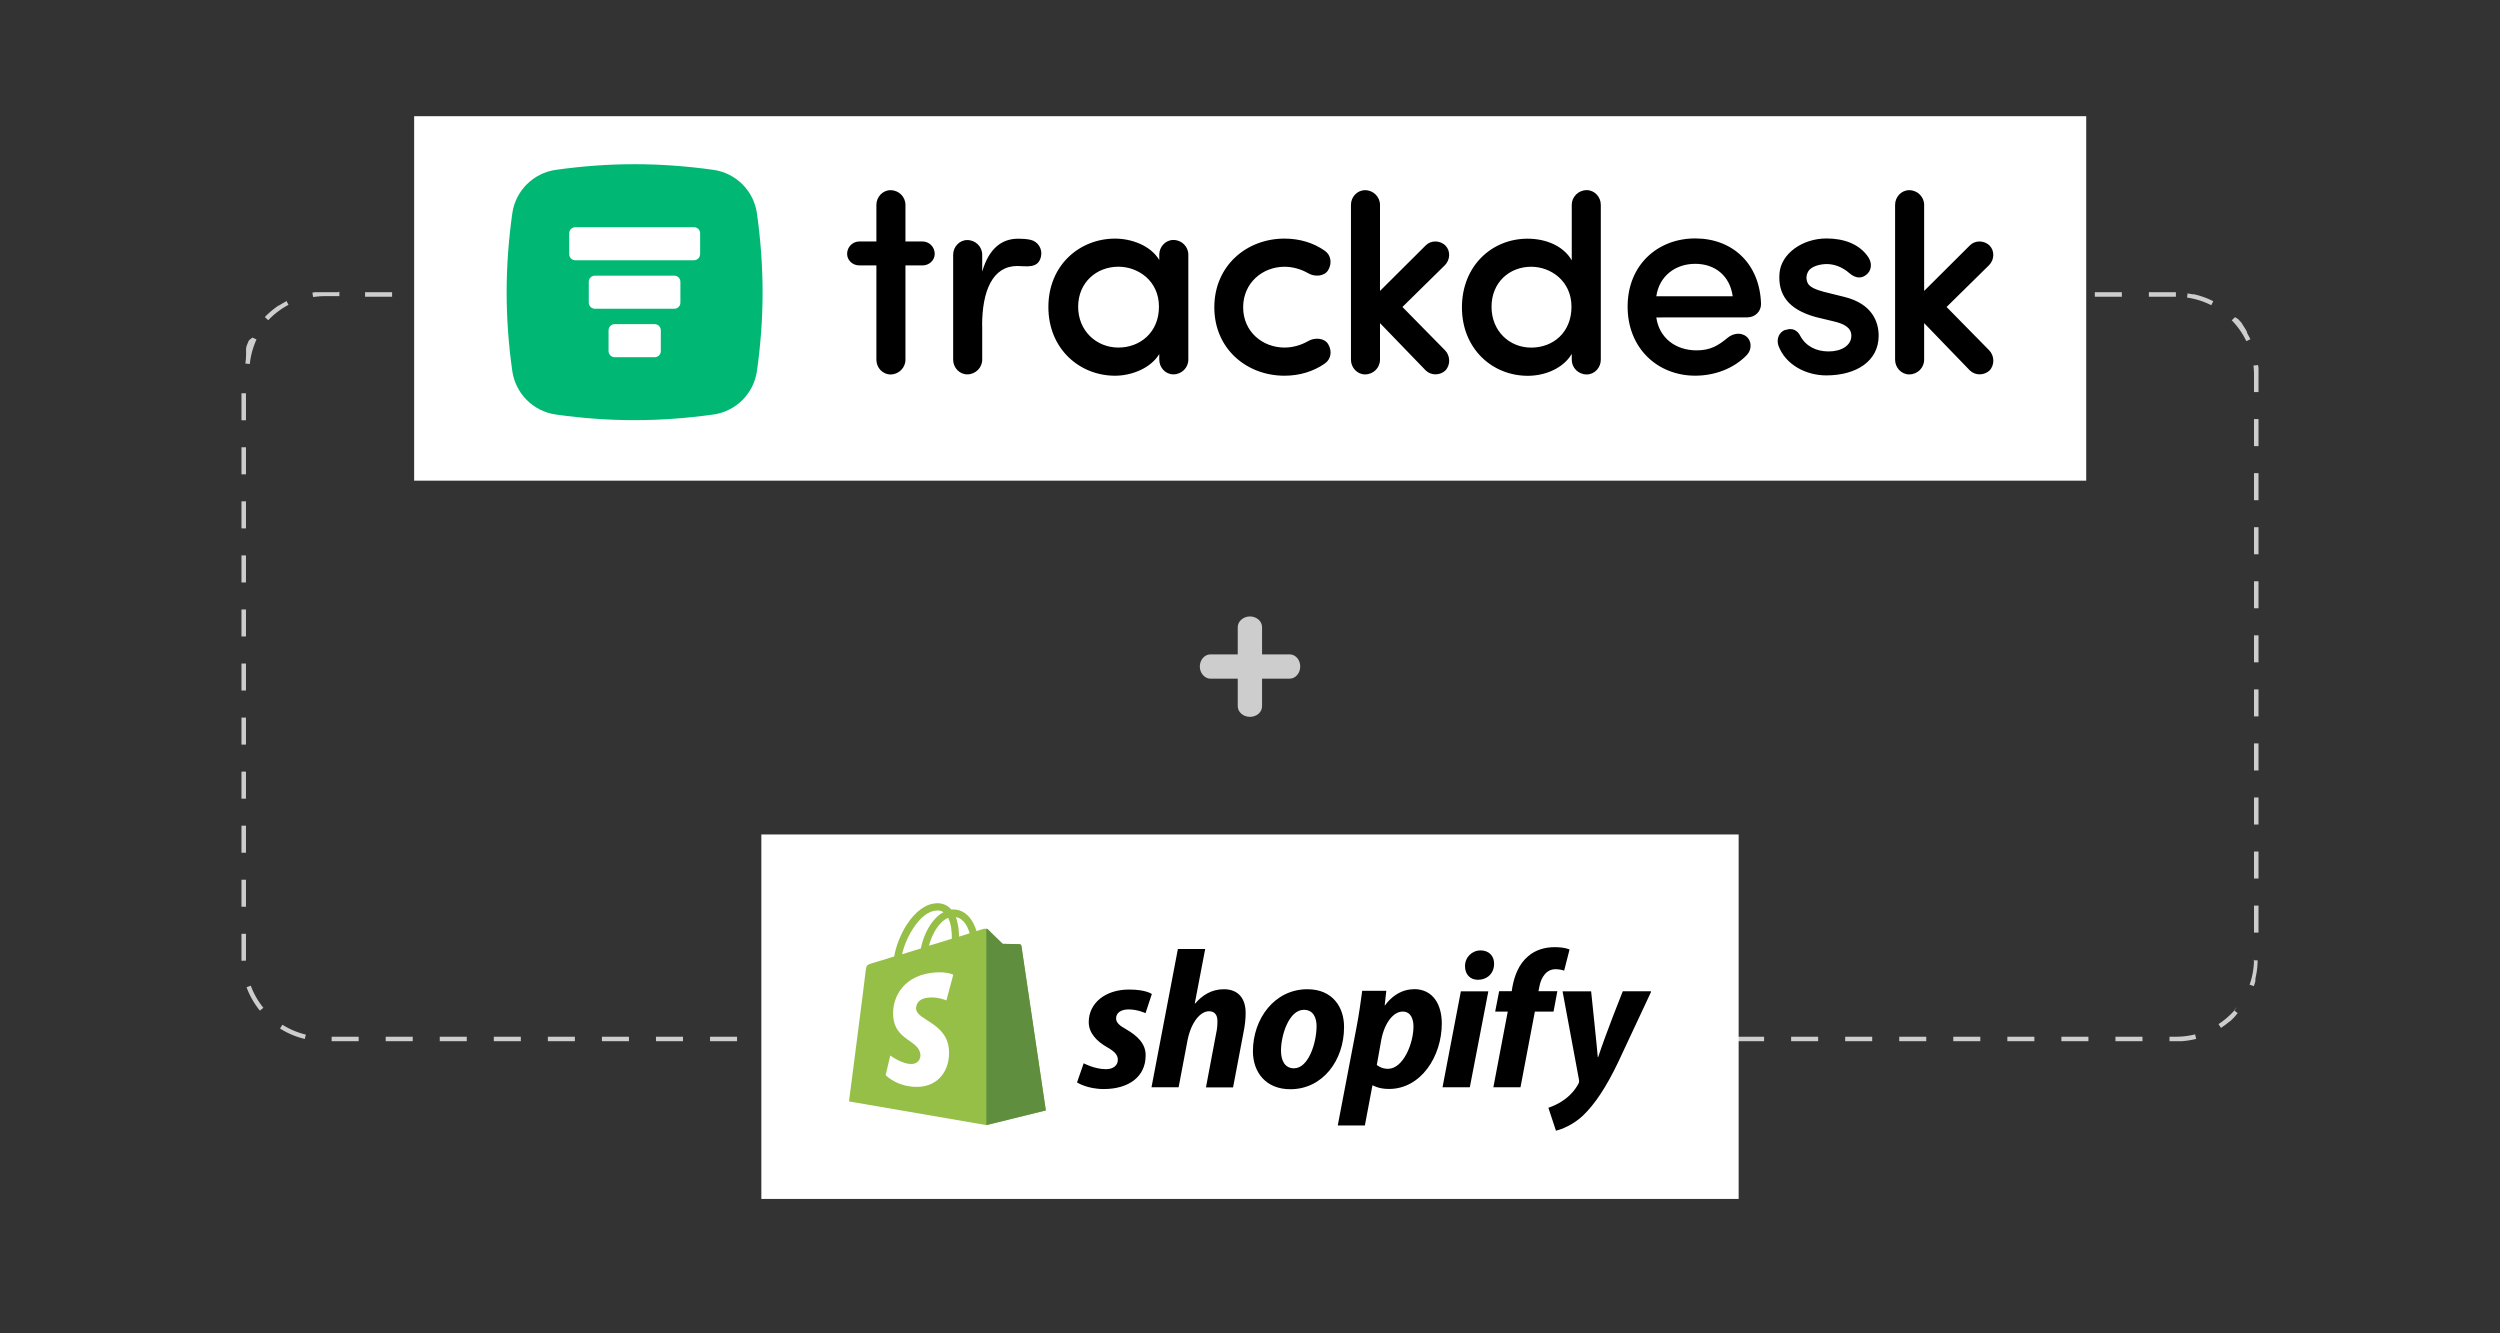 <?xml version="1.0" encoding="utf-8"?>
<svg xmlns="http://www.w3.org/2000/svg" viewBox="0 0 555 296">
  <rect x="0" y="0" width="555" height="296" fill="#333333" stroke="none"/>
  <defs>
    <clipPath id="a">
      <path fill="none" stroke-width="0" d="M188.48 200.38h178.03v50.64H188.48z"/>
    </clipPath>
  </defs>
  <path d="M483.05 64.87h-6v1h6v-1zm-12 0h-6v1h6v-1zm-12 0h-6v1h6v-1zm-12 0h-6v1h6v-1zm-12 0h-6v1h6v-1zm-12 0h-6v1h6v-1zm-12 0h-6v1h6v-1zm-12 0h-6v1h6v-1zm-12 0h-6v1h6v-1zm-12 0h-6v1h6v-1zm-12 0h-6v1h6v-1zm-12 0h-6v1h6v-1zm-12 0h-6v1h6v-1zm-12 0h-6v1h6v-1zm-12 0h-6v1h6v-1zm-12 0h-6v1h6v-1zm-12 0h-6v1h6v-1zm-12 0h-6v1h6v-1zm-12 0h-6v1h6v-1zm-12 0h-6v1h6v-1zm-12 0h-6v1h6v-1zm-12 0h-6v1h6v-1zm-12 0h-6v1h6v-1zm-12 0h-6v1h6v-1zm-12 0h-6v1h6v-1zm-12 0h-6v1h6v-1zm-12 0h-6v1h6v-1zm-12 0h-6v1h6v-1zm-12 0h-6v1h6v-1zm-12 0h-6v1h6v-1zm-12 0h-6v1h6v-1zm-12 0h-6v1h6v-1zm-12 0h-6v1h6v-1zm-12 0h-6v1h6v-1zm-12 0H69.97c-.03 0-.06 0-.09.01-.18.02-.35.05-.53.08l.16.99c.89-.14 1.81-.21 2.72-.21h3.11v-1zm-11.66 2.11c-.45.24-.88.49-1.31.76 0 0-.01 0-.02.01 0 0-.01 0-.02.01-.02 0-.03.02-.05.03 0 0-.01 0-.02.01h-.04s-.02 0-.02.01h-.04a18.88 18.88 0 0 0-2.85 2.34l-.02.02-.02.02-.06.06-.01.01-.01.01-.01.01v.02s0 .01-.01.02v.01l-.01.01-.01.01-.01.01c-.01.01-.02.02-.03.04l.73.69c1.31-1.38 2.82-2.53 4.5-3.42l-.47-.88zm-8.11 8.56c-.18.39-.35.79-.5 1.19s-.03.09-.05.13v.02c-.01.03-.02.06-.03.08V77c0 .02-.01.04-.02.06v.06c0 .02-.01.04-.02.06v.05c0 .02-.01.04-.02.05v.04c0 .01 0 .02-.01.03V78.79c0 .02 0 .04-.01.05v.06c0 .02 0 .04-.01.05V79.21c0 .02 0 .04-.01.05V79.57c0 .03 0 .06-.01.08v.06c0 .03 0 .06-.01.08s0 .02 0 .03c-.04.29-.08.59-.11.89l.99.1c.2-1.89.7-3.72 1.49-5.45l-.91-.42zm-.67 11.76h-1v6h1v-6zm0 12h-1v6h1v-6zm0 12h-1v6h1v-6zm0 12h-1v6h1v-6zm0 12h-1v6h1v-6zm0 12h-1v6h1v-6zm0 12h-1v6h1v-6zm0 12h-1v6h1v-6zm0 12h-1v6h1v-6zm0 12h-1v6h1v-6zm0 12h-1v5.99l1-.03v-5.97zm1.07 11.52-.94.35c.7 1.9 1.71 3.65 2.96 5.19l.78-.63c-1.2-1.48-2.14-3.13-2.8-4.91zm7.02 8.66-.53.85c1.67 1.06 3.53 1.85 5.5 2.32l.23-.97c-1.84-.44-3.59-1.18-5.2-2.19zm16.93 2.67h-6v1h6v-1zm12 0h-6v1h6v-1zm12 0h-6v1h6v-1zm12 0h-6v1h6v-1zm12 0h-6v1h6v-1zm12 0h-6v1h6v-1zm12 0h-6v1h6v-1zm12 0h-6v1h6v-1zm12 0h-6v1h6v-1zm12 0h-6v1h6v-1zm12 0h-6v1h6v-1zm12 0h-6v1h6v-1zm12 0h-6v1h6v-1zm12 0h-6v1h6v-1zm12 0h-6v1h6v-1zm12 0h-6v1h6v-1zm12 0h-6v1h6v-1zm12 0h-6v1h6v-1zm12 0h-6v1h6v-1zm12 0h-6v1h6v-1zm12 0h-6v1h6v-1zm12 0h-6v1h6v-1zm12 0h-6v1h6v-1zm12 0h-6v1h6v-1zm12 0h-6v1h6v-1zm12 0h-6v1h6v-1zm12 0h-6v1h6v-1zm12 0h-6v1h6v-1zm12 0h-6v1h6v-1zm12 0h-6v1h6v-1zm12 0h-6v1h6v-1zm12 0h-6v1h6v-1zm12 0h-6v1h6v-1zm12 0h-6v1h6v-1zm11.71-.53c-1.39.35-2.84.53-4.29.53h-1.42v1H484.29c1.12-.08 2.21-.25 3.27-.52l-.25-.97zm9.34-6.08a17.376 17.376 0 0 1-4.17 3.81l.55.84c.48-.32.95-.65 1.4-1.01.03-.02.06-.05.09-.07l.02-.02.02-.02c.03-.02.06-.05.08-.07 0 0 .01 0 .02-.01 0 0 .01 0 .02-.01l.02-.02c.01-.01.03-.02.04-.03 0 0 .01 0 .02-.01 0 0 .01 0 .02-.01 0 0 .01 0 .02-.01s.03-.02.04-.03l.02-.02s.01 0 .02-.01l.02-.01s.01 0 .02-.01.03-.02.04-.03c0 0 .01 0 .02-.01l.01-.01.01-.01.01-.01c.01-.01.03-.02.04-.03 0 0 .01 0 .01-.01l.01-.01.01-.01s.01 0 .02-.01l.02-.02.02-.02.01-.01.01-.01.01-.01.02-.02.02-.02s.01 0 .02-.01l.01-.01.01-.01s.01 0 .02-.01l.02-.02.02-.02s.01 0 .02-.01l.01-.01.01-.01.01-.01c.01-.01.03-.02.04-.04l.01-.01.01-.01.01-.01s.01 0 .01-.01l.02-.02.02-.02.01-.01.01-.01.01-.01.02-.02.02-.02.01-.01.01-.01.01-.01.01-.01.02-.02.02-.02.01-.01.01-.01.01-.01.01-.01.04-.04.01-.01.01-.01.01-.01.01-.02.02-.02.02-.02.01-.01.01-.01.01-.01.02-.02.02-.02.02-.02.01-.01.01-.01.01-.01c.01-.01.02-.03.04-.04 0 0 .01-.01.01-.02l.01-.01.01-.01.02-.02c.01-.01.02-.03.04-.04l.02-.02s0-.01.01-.02l.01-.01.02-.02c.01-.01.02-.03.04-.04 0 0 0-.01.01-.02l.01-.01s0-.01.01-.01c.01-.01.02-.03.04-.04l.02-.02s0-.01.01-.02c0 0 0-.01.01-.02 0 0 0-.01.01-.01.01-.01.02-.03.03-.04 0 0 0-.01.01-.02l.01-.01.01-.01s0-.01.01-.02.02-.03.03-.04l.01-.01.01-.01.01-.01.02-.02c.01-.01.02-.03.03-.04l.01-.01.01-.01s0-.01.01-.01c.01-.01.02-.03.03-.04l.02-.02.01-.01.01-.01.01-.01s0-.01.01-.02l.02-.02.01-.01.01-.01.01-.01.01-.01.02-.02s0-.01.01-.02v-.03l.01-.01.02-.02.01-.01v-.02l-.79-.62zm3.71-10.51c-.02 1.91-.35 3.78-.98 5.56l.94.33c.1-.28.19-.56.28-.85s0-.01 0-.02.02-.06.03-.09v-.04s.01-.04.02-.06v-.04c0-.02.01-.04.02-.06V217.31c0-.02 0-.04.01-.05v-.04c0-.03.01-.05.02-.08v-.02c0-.04.02-.07.02-.11.28-1.23.43-2.5.44-3.81h-1zm1-11.99h-1v6h1v-6zm0-12h-1v6h1v-6zm0-12h-1v6h1v-6zm0-12h-1v6h1v-6zm0-12h-1v6h1v-6zm0-12h-1v6h1v-6zm0-12h-1v6h1v-6zm0-12h-1v6h1v-6zm0-12h-1v6h1v-6zm0-12h-1v6h1v-6zm-.13-12-.99.12c.08.68.12 1.37.12 2.06v3.82h1V81.73c-.01-.13-.03-.27-.04-.4zm-5.09-10.63-.72.7c1.33 1.36 2.42 2.92 3.24 4.63l.9-.43c-.2-.42-.42-.83-.65-1.23 0 0 0-.01-.01-.02 0 0 0-.01-.01-.02-.01-.03-.03-.05-.04-.08v-.06c-.01-.02-.02-.03-.03-.05v-.05c0-.02-.02-.03-.03-.05v-.05s0-.01-.01-.02c0 0 0-.01-.01-.02v-.04s0-.01-.01-.02c0 0 0-.01-.01-.02 0 0 0-.01-.01-.02 0 0 0-.01-.01-.02v-.02s0-.01-.01-.02c0 0 0-.01-.01-.02s0-.02-.01-.02c0 0 0-.01-.01-.02 0 0 0-.01-.01-.02 0 0 0-.01-.01-.02 0 0 0-.01-.01-.02-.01-.02-.02-.03-.03-.04 0 0 0-.01-.01-.02 0 0 0-.01-.01-.02 0 0 0-.01-.01-.02-.01-.02-.03-.04-.04-.07 0 0 0-.01-.01-.02 0 0 0-.01-.01-.02 0 0 0-.01-.01-.02 0-.01-.02-.03-.03-.04 0 0 0-.01-.01-.02 0 0 0-.01-.01-.02 0 0 0-.01-.01-.02-.02-.02-.03-.04-.05-.07 0 0 0-.01-.01-.02 0 0 0-.01-.01-.02 0 0 0-.01-.01-.02-.02-.02-.03-.04-.05-.07 0 0 0-.01-.01-.02 0 0 0-.01-.01-.02 0 0 0-.01-.01-.02-.02-.02-.03-.04-.05-.07 0 0 0-.01-.01-.02 0 0 0-.01-.01-.02l-.06-.09s0-.01-.01-.02c0 0 0-.01-.01-.02-.02-.02-.03-.04-.05-.07 0 0 0-.01-.01-.02s0-.02-.01-.02c0 0 0-.01-.01-.02s-.02-.03-.03-.04c0 0 0-.01-.01-.02 0 0 0-.01-.01-.02 0 0 0-.01-.01-.02l-.02-.02c-.01-.01-.02-.03-.03-.04 0 0 0-.01-.01-.02 0 0 0-.01-.01-.02 0 0 0-.01-.01-.02s-.02-.03-.03-.05c0 0 0-.01-.01-.02l-.01-.01-.01-.01s0-.01-.01-.02-.02-.03-.03-.04l-.01-.01-.01-.01v-.01l-.01-.01-.02-.02-.01-.02v-.04l-.02-.02v-.05s-.01-.02-.02-.03l-.01-.01-.01-.01-.01-.01-.01-.01c-.01-.02-.03-.03-.04-.05 0 0 0-.01-.01-.02 0 0 0-.01-.01-.02 0 0 0-.01-.01-.02-.03-.03-.05-.06-.08-.09-.23-.26-.46-.51-.7-.76zm-10.51-5.34-.14.99c1.88.27 3.69.84 5.38 1.7l.45-.89c-1.3-.66-2.69-1.17-4.15-1.51-.03 0-.06-.01-.09-.02s-.01 0-.02 0h-.04c-.02 0-.04 0-.06-.01H486.72c-.32-.06-.64-.12-.97-.17z" fill="#cdcdce"/>
  <path fill="#fff" d="M91.94 25.8h371.2v80.91H91.94zM169.02 185.25h216.96v80.91H169.02z"/>
  <path d="M158.33 92.03c-11.9 1.65-22.98 1.67-34.89 0-5.06-.7-9.02-4.66-9.72-9.72-1.67-11.92-1.65-23.02 0-34.89.7-5.06 4.66-9.02 9.72-9.72 11.92-1.67 23.02-1.65 34.89 0 5.06.7 9.02 4.66 9.72 9.72 1.65 11.9 1.67 22.98 0 34.89-.7 5.06-4.66 9.02-9.72 9.72z" fill="#00b873"/>
  <path d="M149.69 68.54h-17.62c-.76 0-1.36-.61-1.36-1.36v-4.62c0-.76.61-1.36 1.36-1.36h17.62c.76 0 1.36.61 1.36 1.36v4.62c0 .76-.61 1.36-1.36 1.36zm5.74-12.12V51.8c0-.76-.61-1.36-1.36-1.36h-26.35c-.76 0-1.36.61-1.36 1.36v4.62c0 .76.61 1.36 1.36 1.36h26.33c.76 0 1.36-.61 1.36-1.36h.02zm-8.73 21.52v-4.62c0-.76-.61-1.36-1.36-1.36h-8.88c-.76 0-1.36.61-1.36 1.36v4.62c0 .76.61 1.36 1.36 1.36h8.88c.76 0 1.36-.61 1.36-1.36z" fill="#fff"/>
  <path d="M194.56 58.92h-3.81c-1.44 0-2.69-1.12-2.69-2.56 0-1.55 1.25-2.75 2.69-2.75h3.81v-8.13c0-1.74 1.38-3.26 3.13-3.26 1.88 0 3.32 1.5 3.32 3.26v8.13h3.81c1.44 0 2.69 1.19 2.69 2.75 0 1.44-1.25 2.56-2.69 2.56h-3.81v20.95c0 1.74-1.44 3.26-3.32 3.26-1.74 0-3.13-1.5-3.13-3.26V58.92zm23.49 13.37v7.56c0 1.74-1.44 3.26-3.32 3.26-1.74 0-3.13-1.5-3.13-3.26v-23.3c0-1.74 1.38-3.26 3.13-3.26 1.88 0 3.32 1.5 3.32 3.26v3.75c1.5-5.19 4.38-7.31 7.99-7.31.93 0 1.88.06 2.75.25 1.63.38 2.69 2.01 2.31 3.69-.57 2.82-3.37 2.12-5.25 2.12-5.49 0-7.82 5.49-7.82 13.26l.02-.02zm39.31 6.31c-1.93 3.18-6.19 4.81-9.81 4.81-7.88 0-14.81-5.95-14.81-15.25s6.93-15.19 14.81-15.19c3.5 0 7.82 1.44 9.81 4.75v-1.19c0-1.74 1.38-3.26 3.13-3.26 1.88 0 3.32 1.5 3.32 3.26v23.32c0 1.74-1.44 3.26-3.32 3.26-1.74 0-3.13-1.5-3.13-3.26V78.6zm-9.07-1.44c4.75 0 9-3.32 9-9.07s-4.62-8.88-9-8.88c-4.87 0-8.94 3.5-8.94 8.88s4.07 9.07 8.94 9.07zm36.86-24.19c3.37 0 6.44.93 8.94 2.69 1.38.95 1.69 2.75.76 4.32-.87 1.44-3.07 1.5-4.43.68-1.5-.87-3.37-1.44-5.25-1.44-4.87 0-9.19 3.56-9.19 9s4.32 8.94 9.19 8.94c1.88 0 3.75-.57 5.25-1.44 1.38-.81 3.56-.76 4.43.68.95 1.57.63 3.37-.76 4.32-2.5 1.74-5.57 2.69-8.94 2.69-8.37 0-15.57-5.95-15.57-15.19s7.18-15.25 15.57-15.25zm63.78-7.5c0-1.74 1.44-3.26 3.32-3.26 1.74 0 3.13 1.5 3.13 3.26v34.4c0 1.74-1.38 3.26-3.13 3.26-1.88 0-3.32-1.5-3.32-3.26v-1.31c-1.82 3.13-5.82 4.87-9.76 4.87-7.88 0-14.62-6-14.62-15.19s6.63-15.25 14.57-15.25c4.13 0 7.99 1.63 9.81 4.81V45.47zm-9 13.75c-4.87 0-8.81 3.5-8.81 8.88s3.94 9.07 8.81 9.07 8.94-3.37 8.94-9.07-4.57-8.88-8.94-8.88zm48.1 11.25H367.7c.63 4.51 4.24 7.31 8.94 7.31 3.07 0 4.81-1.06 6.93-2.82 1.06-.87 2.82-1.31 4.13-.25 1.19.93 1.25 2.88.13 4.07-2.94 3.07-7.2 4.62-11.5 4.62-8.32 0-15-6.06-15-15.33s6.69-15.14 15-15.14 14.38 5.63 14.62 14.57c0 1.69-1.38 2.94-2.94 2.94v.02zm-3.37-4.7c-.63-4.57-3.94-7.2-8.32-7.2s-7.99 2.69-8.64 7.2h16.95zm11.71 7.5c1.57-.63 2.75.19 3.26 1.25 1.19 2.25 3.45 3.5 6.31 3.5s5.06-1.31 5.06-3.5c0-1.88-1.82-2.69-3.94-3.18l-3.94-.95c-6.19-1.69-8.45-5.06-8.07-9.76.38-4.32 5.06-7.69 10.44-7.69 3.88 0 7.44 1.25 9.38 4.32.87 1.5.44 2.99-.57 3.75-1.06.87-2.37.81-3.75-.38-1.63-1.44-3.5-2.01-5-2.01-1.63 0-3.45.57-4.07 1.55-.49.81-.57 1.63-.25 2.5.38 1.12 2.12 1.69 3.69 2.12l4.51 1.12c6.31 1.55 7.63 5.68 7.63 8.62 0 5.63-4.94 8.81-11.63 8.81-4.51 0-9.07-2.37-10.63-6.63-.49-1.55.19-2.99 1.55-3.5l.02.06zm-85.02-5.13 9.43-9.28c1.17-1.19 1.27-3.13.13-4.32-1.25-1.25-3.26-1.21-4.38-.08l-10.17 10.13V45.48c0-1.74-1.44-3.26-3.32-3.26-1.74 0-3.13 1.5-3.13 3.26v34.38c0 1.74 1.38 3.26 3.13 3.26 1.88 0 3.32-1.5 3.32-3.26v-8.13l10.15 10.51c1.25 1.19 3.18 1.12 4.38 0 1.19-1.31 1.06-3.32-.13-4.51l-9.43-9.59.02-.02zm120.8 0 9.43-9.28c1.17-1.19 1.27-3.13.13-4.32-1.25-1.25-3.26-1.21-4.38-.08l-10.17 10.13V45.48c0-1.74-1.44-3.26-3.32-3.26-1.74 0-3.13 1.5-3.13 3.26v34.38c0 1.74 1.38 3.26 3.13 3.26 1.88 0 3.32-1.5 3.32-3.26v-8.13l10.15 10.51c1.25 1.19 3.18 1.12 4.38 0 1.19-1.31 1.06-3.32-.13-4.51l-9.43-9.59.02-.02z"/>
  <path d="M280.18 145.27h6.09c1.38 0 2.38 1.22 2.38 2.7s-1.06 2.7-2.38 2.7h-6.09v6.09c0 1.38-1.22 2.38-2.7 2.38s-2.7-1.06-2.7-2.38v-6.09h-6.04c-1.32 0-2.38-1.27-2.38-2.7s1.01-2.7 2.38-2.7h6.04v-6.04c0-1.32 1.27-2.38 2.7-2.38s2.7 1.01 2.7 2.38v6.04z" fill="#cdcdce"/>
  <g clip-path="url(#a)">
    <path d="M250.08 228.54c-1.52-.83-2.31-1.51-2.31-2.46 0-1.23 1.08-1.99 2.79-1.99 1.99 0 3.75.83 3.75.83l1.4-4.25s-1.28-.99-5.07-.99c-5.27 0-8.94 3.02-8.94 7.23 0 2.38 1.72 4.21 3.99 5.52 1.83 1.03 2.47 1.79 2.47 2.86 0 1.15-.92 2.07-2.63 2.07-2.55 0-4.95-1.31-4.95-1.31l-1.48 4.25s2.23 1.47 5.94 1.47c5.43 0 9.29-2.66 9.29-7.43.08-2.62-1.91-4.45-4.27-5.8zM271.7 219.61c-2.67 0-4.75 1.27-6.38 3.18l-.08-.04 2.31-12.07h-6.06l-5.86 30.7h6.02l1.99-10.49c.8-3.97 2.83-6.39 4.75-6.39 1.36 0 1.88.91 1.88 2.22 0 .83-.08 1.83-.28 2.66l-2.27 12.03h6.02l2.35-12.39c.28-1.31.44-2.86.44-3.93.08-3.46-1.68-5.48-4.83-5.48zM290.24 219.61c-7.26 0-12.09 6.51-12.09 13.78 0 4.65 2.87 8.42 8.3 8.42 7.14 0 11.93-6.35 11.93-13.78.04-4.33-2.47-8.42-8.14-8.42zm-2.95 17.56c-2.07 0-2.91-1.75-2.91-3.93 0-3.46 1.79-9.06 5.07-9.06 2.15 0 2.83 1.83 2.83 3.61 0 3.73-1.8 9.37-4.99 9.37zM313.86 219.61c-4.07 0-6.38 3.57-6.38 3.57h-.08l.36-3.22h-5.35c-.28 2.18-.76 5.48-1.24 7.98l-4.19 21.92H303l1.68-8.9h.12s1.24.79 3.55.79c7.1 0 11.73-7.23 11.73-14.54 0-4.01-1.8-7.63-6.22-7.63zm-5.74 17.67c-1.56 0-2.47-.87-2.47-.87l1-5.6c.72-3.73 2.67-6.24 4.75-6.24 1.83 0 2.39 1.71 2.39 3.3 0 3.85-2.31 9.41-5.66 9.41zM328.7 210.99c-1.91 0-3.47 1.51-3.47 3.5 0 1.79 1.12 3.02 2.83 3.02h.08c1.87 0 3.51-1.27 3.55-3.5.04-1.79-1.16-3.02-2.99-3.02zM320.24 241.37h6.06l4.11-21.29h-6.1l-4.07 21.29zM345.73 220.04h-4.19l.2-.99c.36-2.07 1.56-3.89 3.59-3.89 1.08 0 1.91.32 1.91.32l1.2-4.69s-1.04-.52-3.27-.52-4.27.6-5.9 1.99c-2.07 1.75-3.03 4.25-3.51 6.79l-.16.99h-2.79l-.88 4.53h2.79l-3.19 16.8h6.02l3.19-16.8h4.15l.84-4.53zM360.25 220.08s-3.79 9.45-5.46 14.62h-.08c-.12-1.67-1.48-14.62-1.48-14.62h-6.34l3.63 19.54c.08.44.04.71-.12.99-.72 1.35-1.87 2.66-3.27 3.61-1.12.83-2.39 1.35-3.39 1.71l1.68 5.08c1.24-.28 3.75-1.27 5.9-3.26 2.75-2.58 5.31-6.51 7.9-11.92l7.38-15.77h-6.34z"/>
    <path d="M226.73 209.99c-.04-.25-.25-.39-.43-.39s-3.7-.07-3.7-.07-2.96-2.84-3.24-3.16c-.28-.28-.85-.21-1.07-.14 0 0-.57.18-1.5.46-.14-.5-.39-1.1-.71-1.74-1.03-1.99-2.6-3.05-4.45-3.05-.14 0-.25 0-.39.04-.07-.07-.11-.14-.18-.18-.82-.85-1.85-1.28-3.1-1.24-2.39.07-4.77 1.81-6.73 4.86-1.35 2.16-2.39 4.86-2.71 6.95-2.74.85-4.66 1.45-4.74 1.45-1.39.43-1.42.46-1.6 1.77-.07.99-3.7 28.97-3.7 28.97l30.48 5.25 13.21-3.26s-5.41-36.28-5.45-36.53zm-11.47-2.8c-.71.21-1.5.46-2.35.74 0-1.21-.18-2.91-.71-4.33 1.82.28 2.71 2.34 3.06 3.58zm-3.95 1.21c-1.6.5-3.35 1.03-5.09 1.56.5-1.88 1.42-3.72 2.56-4.96.43-.46 1.03-.96 1.71-1.24.71 1.38.85 3.33.82 4.65zm-3.28-6.28c.57 0 1.03.11 1.42.39-.64.32-1.28.82-1.85 1.45-1.53 1.63-2.71 4.15-3.17 6.6-1.46.46-2.88.89-4.17 1.28.85-3.87 4.09-9.61 7.76-9.72z" fill="#95bf47"/>
    <path d="M226.3 209.6c-.18 0-3.7-.07-3.7-.07s-2.96-2.84-3.24-3.16a.567.567 0 0 0-.39-.18v43.58l13.21-3.26s-5.38-36.28-5.41-36.53c-.07-.25-.28-.39-.46-.39z" fill="#5e8e3e"/>
    <path d="m211.63 216.38-1.53 5.71s-1.71-.78-3.74-.64c-2.99.18-2.99 2.06-2.99 2.52.18 2.55 6.91 3.12 7.3 9.11.28 4.72-2.49 7.94-6.55 8.19-4.84.25-7.51-2.59-7.51-2.59l1.03-4.36s2.71 2.02 4.84 1.88c1.39-.07 1.92-1.24 1.85-2.02-.21-3.33-5.7-3.12-6.05-8.62-.28-4.61 2.74-9.26 9.44-9.68 2.6-.18 3.92.5 3.92.5z" fill="#fff"/>
  </g>
</svg>